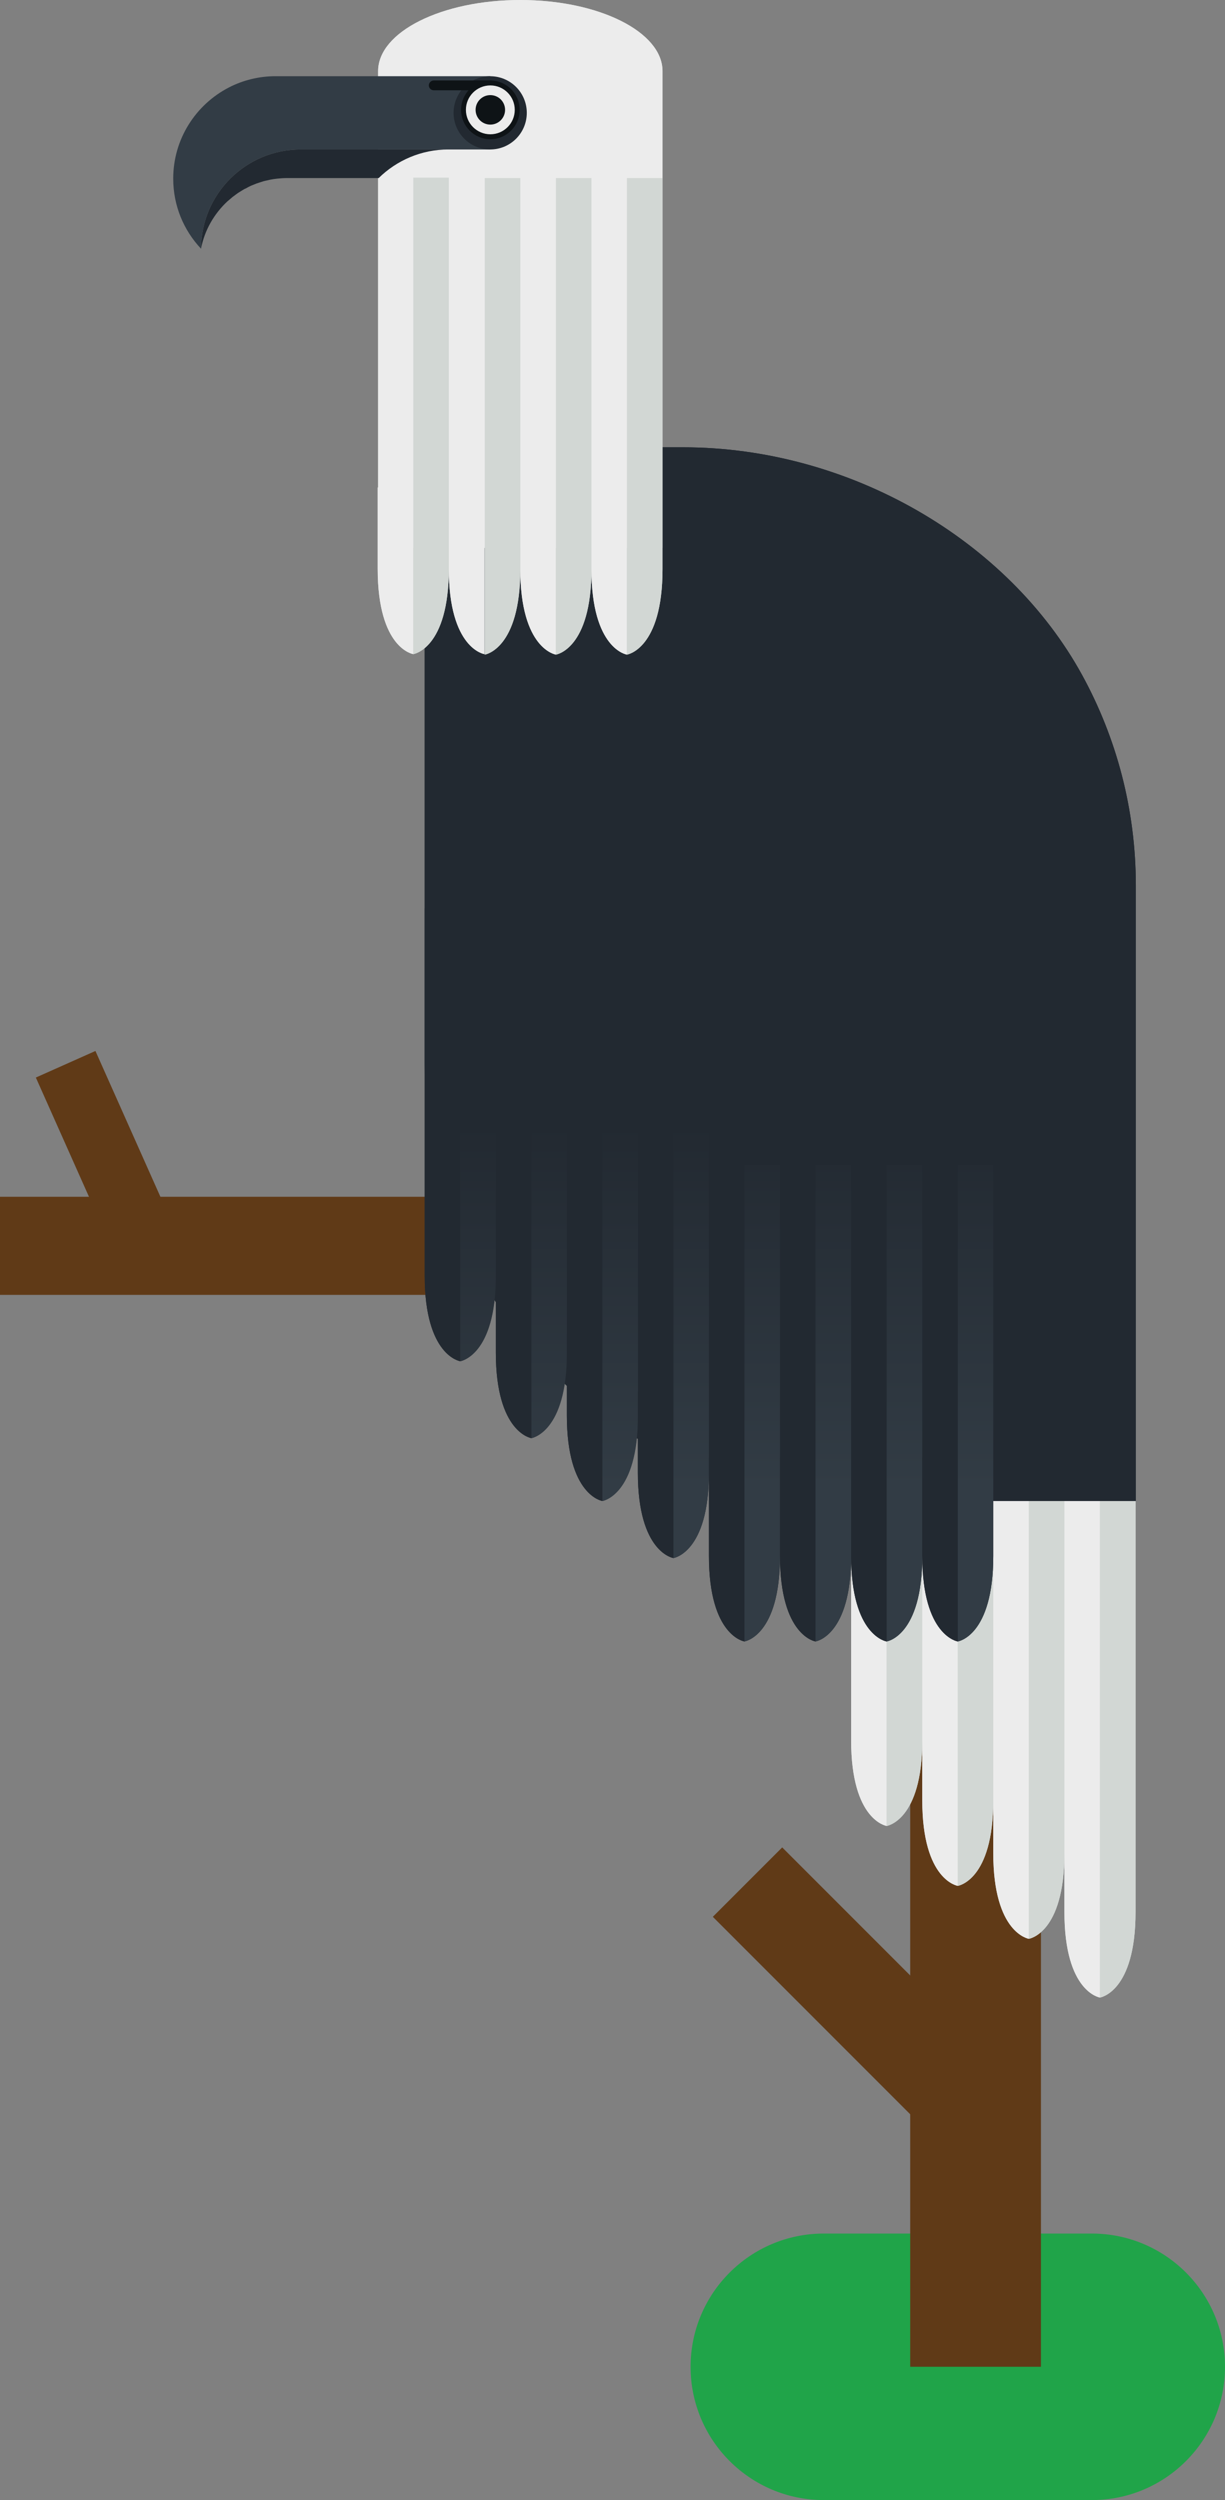 <?xml version="1.0" encoding="utf-8"?>
<!-- Generator: Adobe Illustrator 18.0.0, SVG Export Plug-In . SVG Version: 6.00 Build 0)  -->
<!DOCTYPE svg PUBLIC "-//W3C//DTD SVG 1.1//EN" "http://www.w3.org/Graphics/SVG/1.1/DTD/svg11.dtd">
<svg version="1.1" id="Layer_1" xmlns="http://www.w3.org/2000/svg" xmlns:xlink="http://www.w3.org/1999/xlink" x="0px" y="0px"
	 viewBox="0 0 34.404 70.186" enable-background="new 0 0 34.404 70.186" xml:space="preserve">
<rect x="0" y="0" width="34.404" height="70.186" fill="#808080" stroke="none"/>
<g>
	<path fill="#20A449" d="M30.664,70.186h-7.529c-2.064,0-3.74-1.675-3.74-3.741c0-2.065,1.676-3.741,3.74-3.741h7.529
		c2.066,0,3.74,1.676,3.74,3.741C34.404,68.511,32.73,70.186,30.664,70.186z"/>
	<g>
		<rect x="0" y="33.598" fill="#603A17" width="27.4" height="2.754"/>
	</g>
	<g>
		<rect x="25.563" y="34.08" fill="#603A17" width="3.672" height="32.364"/>
	</g>
	<path fill="#D2D7D4" d="M30.893,37.883v1.176h-0.998c0,0,0,0.308,0,0.828h-0.998v0.459h-1c0-0.344,0-0.616,0-0.781H26.9v2.74
		h-0.998c0-2.012,0-3.843,0-4.422h-1v2.609h-0.998c0,0,0,7.041,0,8.368c0,2.252,0.998,2.401,0.998,2.401s1-0.149,1-2.401
		c0,0.756,0,1.374,0,1.683c0,2.253,0.998,2.4,0.998,2.4s0.996-0.147,0.996-2.4c0,0.711,0,1.246,0,1.484c0,2.254,1,2.402,1,2.402
		s0.998-0.148,0.998-2.402c0,0.822,0,1.421,0,1.651c0,2.253,0.998,2.4,0.998,2.4s1-0.147,1-2.4c0-1.218,0-14.425,0-15.796H30.893z"
		/>
	<g>
		<path fill="#ECECEC" d="M23.904,40.492c0,0,0,7.041,0,8.368c0,2.252,0.998,2.401,0.998,2.401v-10.77H23.904z"/>
		<path fill="#D2D7D4" d="M24.902,51.262c0,0,1-0.149,1-2.401c0-1.219,0-9.607,0-10.978h-1V51.262z"/>
	</g>
	<g>
		<path fill="#ECECEC" d="M25.902,42.305c0,0,0,6.912,0,8.238c0,2.253,0.998,2.4,0.998,2.4V42.305H25.902z"/>
		<path fill="#D2D7D4" d="M26.9,52.943c0,0,0.996-0.148,0.996-2.4c0-1.217,0-9.604,0-10.979H26.9V52.943z"/>
	</g>
	<g>
		<path fill="#ECECEC" d="M27.896,40.346c0,0,0,10.355,0,11.682c0,2.254,1,2.402,1,2.402V40.346H27.896z"/>
		<path fill="#D2D7D4" d="M28.896,54.43c0,0,0.998-0.148,0.998-2.402c0-1.219,0-10.768,0-12.141h-0.998V54.43z"/>
	</g>
	<g>
		<path fill="#ECECEC" d="M29.894,39.059c0,0,0,13.293,0,14.62c0,2.253,0.998,2.4,0.998,2.4V39.059H29.894z"/>
		<path fill="#D2D7D4" d="M30.892,37.883v18.196c0,0,1-0.148,1-2.4c0-1.218,0-14.425,0-15.796H30.892z"/>
	</g>
	<path fill="#222931" d="M31.9,24.859c0-2.139-0.547-4.152-1.506-5.904c-2.09-3.813-6.555-6.398-11.213-6.398h-7.254v2.367v10.578
		v4.335c0,2.502,0,5.285,0,5.979c0,2.252,0.998,2.399,0.998,2.399s0.786-0.126,0.962-1.734c0.013,0.021,0.025,0.042,0.038,0.063
		c0,0.383,0,0.869,0,1.427c0,2.254,0.998,2.403,0.998,2.403s0.718-0.121,0.934-1.543c0.021,0.019,0.042,0.038,0.063,0.057
		c0,0.259,0,0.542,0,0.848c0,2.253,0.998,2.402,0.998,2.402s0.798-0.133,0.964-1.779c0.011,0.006,0.021,0.013,0.032,0.019
		c0,0.288,0,0.611,0,0.962c0,2.252,1,2.4,1,2.4s0.995-0.148,0.996-2.398c0,0,0,0,0,0c0,0.522,0,1.449,0,2.338
		c0,2.253,0.998,2.401,0.998,2.401s0.998-0.148,0.998-2.401c0,2.253,0.998,2.401,0.998,2.401s1-0.148,1-2.401
		c0,2.253,0.998,2.401,0.998,2.401s1-0.148,1-2.401c0,2.253,0.998,2.401,0.998,2.401s0.996-0.148,0.996-2.401
		c0-0.25,0-0.811,0-1.542H31.9V24.859z"/>
	<path fill="#222931" d="M30.394,18.955c-2.09-3.812-6.555-6.398-11.213-6.398h-7.254v2.367v14.913
		c0,6.794,5.51,12.303,12.303,12.303h7.67v-17.28C31.9,22.721,31.353,20.707,30.394,18.955z"/>
	<path fill="#D2D7D4" d="M14.613,0c-2.207,0-3.994,0.895-3.994,1.997v11.689h-0.012c0,0,0,0.954,0,2.279c0,2.253,1,2.399,1,2.399
		s0.998-0.146,0.998-2.399c0,2.253,1,2.399,1,2.399V15.38h0.01v2.998c0,0,0.998-0.147,0.998-2.401c0,2.254,1,2.401,1,2.401
		s0.998-0.147,0.998-2.401c0,2.254,0.996,2.401,0.996,2.401s1-0.147,1-2.401c0-0.124,0-0.338,0-0.597V4.999V1.997
		C18.607,0.895,16.82,0,14.613,0z"/>
	<path fill="#ECECEC" d="M14.613,0c-2.207,0-3.994,0.895-3.994,1.997V15.38h7.988V1.997C18.607,0.895,16.82,0,14.613,0z"/>
	<path fill="#323C45" d="M8.447,4.196h4.15h1.174V2.139H7.742c-0.473,0-0.922,0.114-1.317,0.318C5.5,2.936,4.865,3.9,4.865,5.015
		c0,0.763,0.297,1.454,0.781,1.968V6.981C5.654,5.441,6.906,4.196,8.447,4.196z"/>
	<path fill="#222931" d="M8.447,4.196c-1.541,0-2.793,1.245-2.801,2.785c0.1-0.521,0.369-0.983,0.744-1.331l0.008-0.006
		c0.045-0.04,0.09-0.078,0.137-0.117c0.008-0.006,0.016-0.011,0.021-0.015c0.045-0.033,0.088-0.067,0.135-0.099
		c0.014-0.01,0.029-0.018,0.041-0.025c0.043-0.025,0.08-0.052,0.121-0.074c0.018-0.01,0.033-0.018,0.053-0.025
		c0.039-0.023,0.08-0.045,0.119-0.063c0.017-0.01,0.035-0.014,0.051-0.023c0.043-0.017,0.086-0.035,0.131-0.052
		c0.02-0.007,0.041-0.015,0.063-0.021C7.309,5.118,7.352,5.103,7.394,5.09c0.031-0.009,0.068-0.017,0.102-0.024
		c0.029-0.007,0.06-0.014,0.09-0.021c0.065-0.013,0.131-0.023,0.199-0.03c0.088-0.009,0.18-0.016,0.271-0.016h2.356h0.223
		c0.504-0.495,1.197-0.803,1.963-0.803H8.447z"/>
	<g>
		<circle fill="#222931" cx="13.767" cy="3.168" r="1.028"/>
	</g>
	<g>
		<path fill="#0E1316" d="M13.767,2.535h-1.584c-0.076,0-0.139-0.062-0.139-0.137c0-0.077,0.063-0.139,0.139-0.139h1.584
			c0.076,0,0.139,0.062,0.139,0.139C13.906,2.474,13.844,2.535,13.767,2.535z"/>
	</g>
	<g>
		<g>
			<circle fill="#E47E26" cx="13.771" cy="3.084" r="0.686"/>
			<path fill="#0E1316" d="M13.771,3.909c-0.453,0-0.822-0.372-0.822-0.825c0-0.454,0.369-0.824,0.822-0.824
				c0.455,0,0.824,0.37,0.824,0.824C14.596,3.537,14.226,3.909,13.771,3.909z M13.771,2.535c-0.301,0-0.549,0.248-0.549,0.549
				c0,0.303,0.248,0.549,0.549,0.549c0.305,0,0.551-0.246,0.551-0.549C14.322,2.783,14.076,2.535,13.771,2.535z"/>
		</g>
		<g>
			<circle fill="#ECECEC" cx="13.771" cy="3.084" r="0.686"/>
		</g>
		<g>
			<circle fill="#0E1316" cx="13.771" cy="3.084" r="0.414"/>
		</g>
	</g>
	<path fill="#ECECEC" d="M10.607,13.686c0,0,0,0.954,0,2.279c0,2.253,1,2.399,1,2.399v-4.679H10.607z"/>
	<path fill="#ECECEC" d="M12.605,13.686c0,0,0,0.954,0,2.279c0,2.253,1,2.399,1,2.399v-4.679H12.605z"/>
	<path fill="#ECECEC" d="M14.613,13.696c0,0,0,0.953,0,2.28c0,2.254,1,2.401,1,2.401v-4.682H14.613z"/>
	<path fill="#ECECEC" d="M16.611,13.696c0,0,0,0.953,0,2.28c0,2.254,0.996,2.401,0.996,2.401v-4.682H16.611z"/>
	<path fill="#D2D7D4" d="M11.607,18.365c0,0,0.998-0.146,0.998-2.399c0-1.218,0-9.606,0-10.979h-0.998V18.365z"/>
	<g>
		<path fill="#222931" d="M11.928,25.502c0,0,0,8.986,0,10.314c0,2.252,0.998,2.399,0.998,2.399V24.838L11.928,25.502z"/>
		<linearGradient id="SVGID_2_" gradientUnits="userSpaceOnUse" x1="13.426" y1="29.153" x2="13.426" y2="41.979">
			<stop  offset="0.187" style="stop-color:#222931"/>
			<stop  offset="0.984" style="stop-color:#323C45"/>
		</linearGradient>
		<path fill="url(#SVGID_2_)" d="M12.926,38.216c0,0,1-0.147,1-2.399c0-1.219,0-9.606,0-10.978h-1V38.216z"/>
	</g>
	<g>
		<path fill="#222931" d="M13.926,35.691c0,0,0,0.955,0,2.28c0,2.254,0.998,2.403,0.998,2.403v-4.684H13.926z"/>
		<linearGradient id="SVGID_3_" gradientUnits="userSpaceOnUse" x1="15.423" y1="29.152" x2="15.423" y2="41.981">
			<stop  offset="0.187" style="stop-color:#222931"/>
			<stop  offset="0.984" style="stop-color:#323C45"/>
		</linearGradient>
		<path fill="url(#SVGID_3_)" d="M14.924,40.375c0,0,0.998-0.149,0.998-2.403c0-1.218,0-9.604,0-10.978h-0.998V40.375z"/>
	</g>
	<g>
		<path fill="#222931" d="M15.92,37.457c0,0,0,0.955,0,2.28c0,2.253,0.998,2.402,0.998,2.402v-4.683H15.92z"/>
		<linearGradient id="SVGID_4_" gradientUnits="userSpaceOnUse" x1="17.418" y1="29.154" x2="17.418" y2="41.98">
			<stop  offset="0.187" style="stop-color:#222931"/>
			<stop  offset="0.984" style="stop-color:#323C45"/>
		</linearGradient>
		<path fill="url(#SVGID_4_)" d="M16.918,42.14c0,0,1-0.15,1-2.402c0-1.216,0-9.605,0-10.976h-1V42.14z"/>
	</g>
	<g>
		<path fill="#222931" d="M17.914,39.059c0,0,0,0.955,0,2.283c0,2.252,1,2.4,1,2.4v-4.684H17.914z"/>
		<linearGradient id="SVGID_5_" gradientUnits="userSpaceOnUse" x1="19.412" y1="29.152" x2="19.412" y2="41.98">
			<stop  offset="0.187" style="stop-color:#222931"/>
			<stop  offset="0.984" style="stop-color:#323C45"/>
		</linearGradient>
		<path fill="url(#SVGID_5_)" d="M18.914,43.742c0,0,0.996-0.148,0.996-2.4c0-1.219,0-9.606,0-10.979h-0.996V43.742z"/>
	</g>
	<g>
		<path fill="#222931" d="M19.91,40.92c0,0,0,1.436,0,2.762c0,2.253,0.998,2.401,0.998,2.401V40.92H19.91z"/>
		<linearGradient id="SVGID_6_" gradientUnits="userSpaceOnUse" x1="21.407" y1="29.154" x2="21.407" y2="41.98">
			<stop  offset="0.187" style="stop-color:#222931"/>
			<stop  offset="0.984" style="stop-color:#323C45"/>
		</linearGradient>
		<path fill="url(#SVGID_6_)" d="M20.908,46.083c0,0,0.998-0.148,0.998-2.401c0-1.217,0-9.605,0-10.976h-0.998V46.083z"/>
	</g>
	<g>
		<path fill="#222931" d="M21.906,40.92c0,0,0,1.436,0,2.762c0,2.253,0.998,2.401,0.998,2.401V40.92H21.906z"/>
		<linearGradient id="SVGID_7_" gradientUnits="userSpaceOnUse" x1="23.404" y1="29.154" x2="23.404" y2="41.98">
			<stop  offset="0.187" style="stop-color:#222931"/>
			<stop  offset="0.984" style="stop-color:#323C45"/>
		</linearGradient>
		<path fill="url(#SVGID_7_)" d="M22.904,46.083c0,0,1-0.148,1-2.401c0-1.217,0-9.605,0-10.976h-1V46.083z"/>
	</g>
	<g>
		<path fill="#222931" d="M23.904,40.92c0,0,0,1.436,0,2.762c0,2.253,0.998,2.401,0.998,2.401V40.92H23.904z"/>
		<linearGradient id="SVGID_8_" gradientUnits="userSpaceOnUse" x1="25.402" y1="29.154" x2="25.402" y2="41.98">
			<stop  offset="0.187" style="stop-color:#222931"/>
			<stop  offset="0.984" style="stop-color:#323C45"/>
		</linearGradient>
		<path fill="url(#SVGID_8_)" d="M24.902,46.083c0,0,1-0.148,1-2.401c0-1.217,0-9.605,0-10.976h-1V46.083z"/>
	</g>
	<g>
		<path fill="#222931" d="M25.902,40.92c0,0,0,1.436,0,2.762c0,2.253,0.998,2.401,0.998,2.401V40.92H25.902z"/>
		<linearGradient id="SVGID_9_" gradientUnits="userSpaceOnUse" x1="27.398" y1="29.154" x2="27.398" y2="41.98">
			<stop  offset="0.187" style="stop-color:#222931"/>
			<stop  offset="0.984" style="stop-color:#323C45"/>
		</linearGradient>
		<path fill="url(#SVGID_9_)" d="M26.9,46.083c0,0,0.996-0.148,0.996-2.401c0-1.217,0-9.605,0-10.976H26.9V46.083z"/>
	</g>
	<path fill="#D2D7D4" d="M13.615,18.378c0,0,0.998-0.147,0.998-2.401c0-1.216,0-9.604,0-10.978h-0.998V18.378z"/>
	<path fill="#D2D7D4" d="M15.613,18.378c0,0,0.998-0.147,0.998-2.401c0-1.216,0-9.604,0-10.978h-0.998V18.378z"/>
	<path fill="#D2D7D4" d="M17.607,4.999v13.379c0,0,1-0.147,1-2.401c0-1.216,0-9.604,0-10.978H17.607z"/>
	<g>
		
			<rect x="19.668" y="54.672" transform="matrix(0.707 0.707 -0.707 0.707 46.716 -0.695)" fill="#603A17" width="9.059" height="2.756"/>
	</g>
	<g>
		
			<rect x="0.174" y="31.51" transform="matrix(0.407 0.913 -0.913 0.407 31.378 16.521)" fill="#603A17" width="5.581" height="1.833"/>
	</g>
</g>
</svg>
